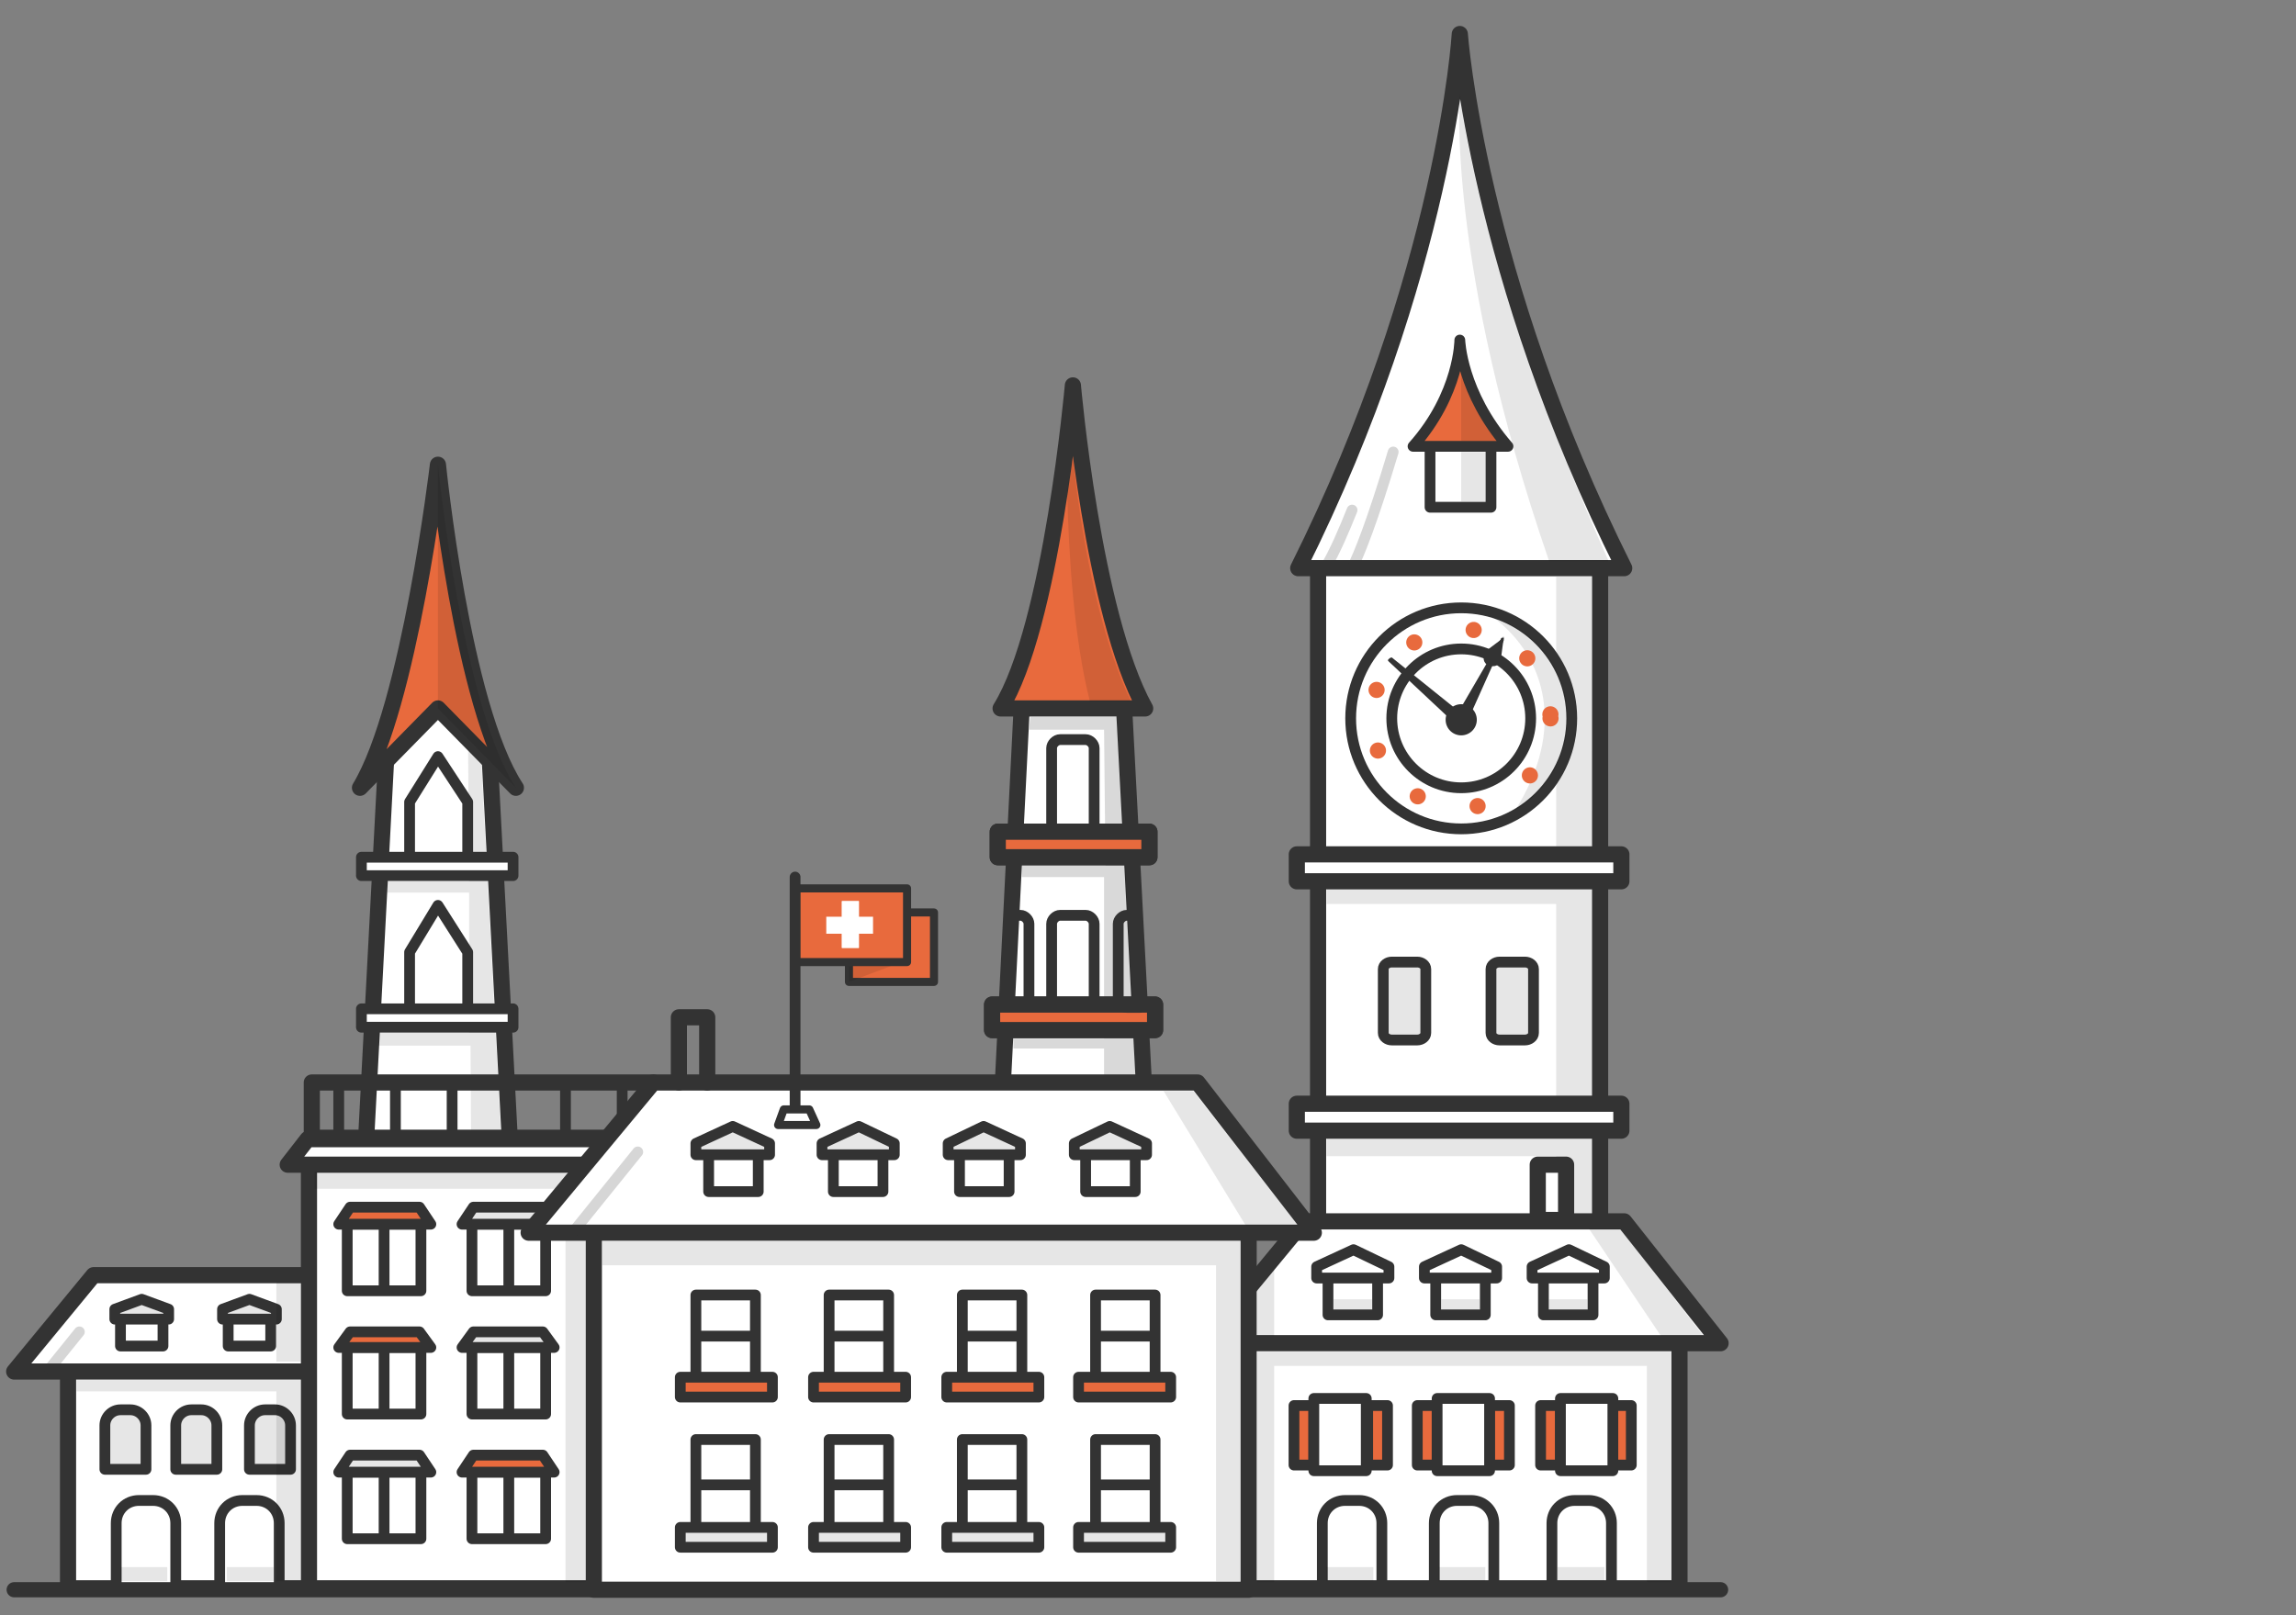 <svg xmlns="http://www.w3.org/2000/svg" viewBox="0 0 162 114"><rect x="0" y="0" width="162" height="114" fill="#808080" stroke="none"/><path fill="#FFF" stroke="#333" stroke-width="1.14" stroke-linecap="round" stroke-linejoin="round" stroke-miterlimit="10" d="M4.8 92.9h19.4v19.2H4.8z"/><path fill="#FFF" stroke="#333" stroke-width="1.14" stroke-linecap="round" stroke-linejoin="round" stroke-miterlimit="10" d="M24.4 90H6.6L1 96.8h28.7z"/><path fill="#FFF" stroke="#333" stroke-width=".76" stroke-linecap="round" stroke-linejoin="round" stroke-miterlimit="10" d="M12.3 112.1H8.2v-4.6c0-.9.7-1.6 1.6-1.6h1c.9 0 1.6.7 1.6 1.6v4.6zm7.3 0h-4.1v-4.6c0-.9.7-1.6 1.6-1.6h1c.9 0 1.6.7 1.6 1.6v4.6z"/><path fill="#E6E6E6" stroke="#333" stroke-width=".76" stroke-linecap="round" stroke-linejoin="round" stroke-miterlimit="10" d="M10.2 103.7H7.4v-3.1c0-.6.5-1.1 1.1-1.1h.7c.6 0 1.1.5 1.1 1.1v3.1zm5 0h-2.8v-3.1c0-.6.5-1.1 1.1-1.1h.7c.6 0 1.1.5 1.1 1.1v3.1zm5.2 0h-2.8v-3.1c0-.6.5-1.1 1.1-1.1h.7c.6 0 1.1.5 1.1 1.1v3.1z"/><g stroke="#333" stroke-width=".76" stroke-linecap="round" stroke-linejoin="round" stroke-miterlimit="10"><path fill="#FFF" d="M8.5 92.6h3V95h-3z"/><path fill="#E6E6E6" d="M11.9 92.4l-1.9-.7-1.9.7v.7h3.8z"/></g><g stroke="#333" stroke-width=".76" stroke-linecap="round" stroke-linejoin="round" stroke-miterlimit="10"><path fill="#FFF" d="M16.1 92.6h3V95h-3z"/><path fill="#E6E6E6" d="M19.5 92.4l-1.9-.7-1.9.7v.7h3.8z"/></g><path fill="#FFF" stroke="#333" stroke-width="1.14" stroke-linecap="round" stroke-linejoin="round" stroke-miterlimit="10" d="M36.6 92.4l-2.1-39.9-3.6-9.3-3.6 9.3-2.1 39.9"/><path opacity=".1" d="M33.3 92.4H36l-2.1-39.8-.9-3.5.1 13.1h-5.8v.8h5.8v9.9h-6.4v.9h6.5z"/><path fill="#FFF" stroke="#333" stroke-width=".76" stroke-linecap="round" stroke-linejoin="round" stroke-miterlimit="10" d="M33 67.2l-2.1-3.3-2 3.3v4.4H33zm0-10.6l-2.1-3.2-2 3.2v4.5H33z"/><path fill="#FFF" stroke="#333" stroke-width=".76" stroke-linecap="round" stroke-linejoin="round" stroke-miterlimit="10" d="M25.5 60.5h10.7v1.3H25.5zm0 10.7h10.7v1.3H25.5z"/><path fill="#E86A3D" stroke="#333" stroke-width="1.14" stroke-linecap="round" stroke-linejoin="round" stroke-miterlimit="10" d="M30.9 32.8s-2 17-5.5 22.8l5.5-5.6 5.5 5.6c-3.8-5.8-5.5-22.8-5.5-22.8z"/><path opacity=".1" d="M30.9 32.8V50l5.5 5.6c-3.8-5.8-5.5-22.8-5.5-22.8z"/><path fill="#FFF" stroke="#333" stroke-width="1.14" stroke-linecap="round" stroke-linejoin="round" stroke-miterlimit="10" d="M79.3 49.7h-7.2l-2 39.9h11.3z"/><path fill="none" stroke="#333" stroke-width=".76" stroke-linecap="round" stroke-linejoin="round" stroke-miterlimit="10" d="M77.2 52.8c0-.3-.3-.6-.6-.6h-1.8c-.3 0-.6.3-.6.6v5.3c0 .3.3.6.6.6h1.8c.3 0 .6-.3.6-.6v-5.3zm0 12.4c0-.3-.3-.6-.6-.6h-1.8c-.3 0-.6.3-.6.6v5.3c0 .3.3.6.6.6h1.8c.3 0 .6-.3.6-.6v-5.3zm-4.6 0c0-.3-.3-.6-.6-.6h-.6l-.3 6.4h.9c.3 0 .6-.3.6-.6v-5.2z"/><path fill="#E86A3D" stroke="#333" stroke-width="1.14" stroke-linecap="round" stroke-linejoin="round" stroke-miterlimit="10" d="M75.7 27.2s-1.5 17-5.1 22.8h10.2c-3.7-6.7-5.1-22.8-5.1-22.8z"/><path opacity=".15" d="M80.8 90.4L80 73.2v-.8l-.6-10.9v-.7l-.6-10.2h-6.1l-.1.9h5.3l.1 9.6h-5.9v.8h5.8v11.4h-6.4v.7h6.4v16.4z"/><g fill="#E86A3D" stroke="#333" stroke-width="1.14" stroke-linecap="round" stroke-linejoin="round" stroke-miterlimit="10"><path d="M70.4 58.7h10.7v1.8H70.4z"/><path d="M70.4 58.7h10.7v1.8H70.4z"/></g><g fill="#E86A3D" stroke="#333" stroke-width="1.14" stroke-linecap="round" stroke-linejoin="round" stroke-miterlimit="10"><path d="M70 70.9h11.5v1.8H70z"/><path d="M70 70.9h11.5v1.8H70z"/></g><path fill="none" stroke="#333" stroke-width=".76" stroke-linecap="round" stroke-linejoin="round" stroke-miterlimit="10" d="M78.9 65.2c0-.3.3-.6.6-.6h.6l.3 6.5h-.9c-.3 0-.6-.3-.6-.6v-5.3z"/><path fill="#FFF" stroke="#333" stroke-width="1.14" stroke-linecap="round" stroke-linejoin="round" stroke-miterlimit="10" d="M21.8 80.4h21.1v31.7H21.8z"/><path fill="#FFF" stroke="#333" stroke-width="1.14" stroke-linecap="round" stroke-linejoin="round" stroke-miterlimit="10" d="M46.5 82.2H20.3l1.4-1.8h24.8z"/><g fill="none" stroke="#333" stroke-linecap="round" stroke-linejoin="round" stroke-miterlimit="10"><path stroke-width="1.14" d="M22 76.4h24.1v3.9H22z"/><path stroke-width=".76" d="M23.9 76.4v3.8m4-3.8v3.8m4-3.8v3.8m4-3.8v3.8m8-3.8v3.8m-4-3.8v3.8"/></g><g stroke="#333" stroke-width=".76" stroke-linecap="round" stroke-linejoin="round" stroke-miterlimit="10"><path fill="#FFF" d="M24.5 86.4h5.2v4.7h-5.2z"/><path fill="none" d="M27.1 86.4V91"/></g><path fill="#E7E5C6" d="M30.4 86.4h-6.5l.8-1.2h4.9z"/><path fill="#E86A3D" stroke="#333" stroke-width=".76" stroke-linecap="round" stroke-linejoin="round" stroke-miterlimit="10" d="M30.4 86.4h-6.5l.8-1.2h4.9z"/><g stroke="#333" stroke-width=".76" stroke-linecap="round" stroke-linejoin="round" stroke-miterlimit="10"><path fill="#FFF" d="M33.3 86.4h5.2v4.7h-5.2z"/><path fill="none" d="M35.9 86.4V91"/></g><path fill="#E7E5C6" d="M39.1 86.4h-6.5l.8-1.2h4.9z"/><path fill="#E6E6E6" stroke="#333" stroke-width=".76" stroke-linecap="round" stroke-linejoin="round" stroke-miterlimit="10" d="M39.1 86.4h-6.5l.8-1.2h4.9z"/><g stroke="#333" stroke-width=".76" stroke-linecap="round" stroke-linejoin="round" stroke-miterlimit="10"><path fill="#FFF" d="M24.5 95.1h5.2v4.7h-5.2z"/><path fill="none" d="M27.1 95.1v4.7"/></g><path fill="#E7E5C6" d="M30.4 95.1h-6.5l.8-1.1h4.9z"/><path fill="#E86A3D" stroke="#333" stroke-width=".76" stroke-linecap="round" stroke-linejoin="round" stroke-miterlimit="10" d="M30.4 95.1h-6.5l.8-1.1h4.9z"/><g stroke="#333" stroke-width=".76" stroke-linecap="round" stroke-linejoin="round" stroke-miterlimit="10"><path fill="#FFF" d="M33.3 95.1h5.2v4.7h-5.2z"/><path fill="none" d="M35.9 95.1v4.7"/></g><path fill="#E7E5C6" d="M39.1 95.1h-6.5l.8-1.1h4.9z"/><path fill="#E6E6E6" stroke="#333" stroke-width=".76" stroke-linecap="round" stroke-linejoin="round" stroke-miterlimit="10" d="M39.1 95.1h-6.5l.8-1.1h4.9z"/><g stroke="#333" stroke-width=".76" stroke-linecap="round" stroke-linejoin="round" stroke-miterlimit="10"><path fill="#FFF" d="M24.5 103.9h5.2v4.7h-5.2z"/><path fill="none" d="M27.1 103.9v4.6"/></g><path fill="#E7E5C6" d="M30.4 103.9h-6.5l.8-1.2h4.9z"/><path fill="#E6E6E6" stroke="#333" stroke-width=".76" stroke-linecap="round" stroke-linejoin="round" stroke-miterlimit="10" d="M30.4 103.9h-6.5l.8-1.2h4.9z"/><g stroke="#333" stroke-width=".76" stroke-linecap="round" stroke-linejoin="round" stroke-miterlimit="10"><path fill="#FFF" d="M33.3 103.9h5.2v4.7h-5.2z"/><path fill="none" d="M35.9 103.9v4.6"/></g><path fill="#E7E5C6" d="M39.1 103.9h-6.5l.8-1.2h4.9z"/><path fill="#E86A3D" stroke="#333" stroke-width=".76" stroke-linecap="round" stroke-linejoin="round" stroke-miterlimit="10" d="M39.1 103.9h-6.5l.8-1.2h4.9z"/><path opacity=".1" d="M41 82.7H22.2v1.2h17.7v27.8h2.3v-29z"/><path fill="#FFF" stroke="#333" stroke-width=".698" stroke-linecap="round" stroke-linejoin="round" stroke-miterlimit="10" d="M92.4 97.4h22.9v1.4H92.4z"/><path fill="#FFF" stroke="#333" stroke-width="1.14" stroke-linecap="round" stroke-linejoin="round" stroke-miterlimit="10" d="M93 40.1h19.9v71.5H93zm21.6 0h-23C102 19.3 103 2.4 103 2.4s1.2 16.9 11.6 37.7z"/><path fill="#F5EBC1" d="M100.9 31.5h4.3v4.3h-4.3z"/><path opacity=".1" d="M106.4 31.5h-6.7C103 27.8 103 24 103 24s.1 3.7 3.4 7.5z"/><path opacity=".1" d="M106.4 31.5h-6.7C103 27.8 103 24 103 24s.1 3.7 3.4 7.5zm5.9 9.2h-2.5v21.7H93.6v1.4h16.2v16.4H93.6v1.4h16.2v13h2.6z"/><path fill="#FFF" stroke="#333" stroke-width="1.14" stroke-linecap="round" stroke-linejoin="round" stroke-miterlimit="10" d="M91.5 60.3h22.9v1.9H91.5zm0 17.6h22.9v1.9H91.5z"/><circle fill="#FFF" stroke="#333" stroke-width=".76" stroke-linecap="round" stroke-linejoin="round" stroke-miterlimit="10" cx="103.1" cy="50.7" r="7.8"/><path opacity=".1" d="M105.4 43.6c3.7 2.8 5.1 7.9 1.5 13.6 2.2-1.3 3.7-3.7 3.7-6.5 0-3.4-2.2-6.2-5.2-7.1z"/><circle fill="none" stroke="#333" stroke-width=".76" stroke-linecap="round" stroke-linejoin="round" stroke-miterlimit="10" cx="103.1" cy="50.7" r="4.9"/><circle fill="none" stroke="#E86A3D" stroke-width="1.14" stroke-linecap="round" stroke-linejoin="round" stroke-dasharray="0,4.367,0,0,0,0" cx="103.1" cy="50.7" r="6.3"/><circle fill="#333" cx="103.1" cy="50.8" r="1.1"/><path fill="#333" d="M98.2 46.4l5.1 4.1c.2.2.2.4.1.6-.2.2-.4.2-.6.1L98 46.7c-.1-.1-.1-.1 0-.2s.2-.1.2-.1z"/><path fill="#333" d="M106.1 45.2l-2.6 5.8c-.1.2-.4.3-.6.2-.2-.1-.3-.4-.2-.6l3.2-5.5c0-.1.1-.1.2-.1v.2z"/><path fill="#333" d="M106.1 45l-.2 1.5c0 .3-.3.6-.7.5-.3 0-.6-.3-.5-.7 0-.1.1-.3.2-.4l1.2-.9c-.1-.1 0-.1 0 0z"/><path opacity=".1" d="M113.5 39.6h-4.2c-7.3-21.2-6.3-33-6.3-33s1.2 12.2 10.5 33z"/><path fill="#FFF" stroke="#333" stroke-width=".76" stroke-linecap="round" stroke-linejoin="round" stroke-miterlimit="10" d="M100.9 31.5h4.3v4.3h-4.3z"/><path fill="#E86A3D" stroke="#333" stroke-width=".76" stroke-linecap="round" stroke-linejoin="round" stroke-miterlimit="10" d="M106.4 31.5h-6.7C103 27.8 103 24 103 24s.1 3.7 3.4 7.5z"/><path opacity=".1" d="M103.1 26.3s.6 2.5 2.5 4.8h-2.5m1.7 4.3h-1.7v-3.5h1.7z"/><g stroke="#333" stroke-linecap="round" stroke-linejoin="round" stroke-miterlimit="10"><path fill="#FFF" stroke-width="1.14" d="M87.9 92.9h30.6v19.2H87.9z"/><path fill="#FFF" stroke-width="1.14" d="M114.6 86.2H92l-7.1 8.6h36.5z"/><path fill="none" stroke-width=".76" d="M97.4 112.1h-4.1v-4.6c0-.9.7-1.6 1.6-1.6h1c.9 0 1.6.7 1.6 1.6v4.6zm16.2 0h-4.1v-4.6c0-.9.7-1.6 1.6-1.6h1c.9 0 1.6.7 1.6 1.6v4.6z"/><g stroke-width=".76"><path fill="#E86A3D" d="M91.3 99.2h1.4v4.2h-1.4zm5.2 0h1.4v4.2h-1.4z"/><path fill="#FFF" d="M92.7 98.7h3.7v5.1h-3.7z"/></g><g stroke-width=".76"><path fill="#E86A3D" d="M100 99.2h1.4v4.2H100zm5.1 0h1.4v4.2h-1.4z"/><path fill="#FFF" d="M101.4 98.7h3.7v5.1h-3.7z"/></g><g stroke-width=".76"><path fill="#E86A3D" d="M108.7 99.2h1.4v4.2h-1.4zm5 0h1.4v4.2h-1.4z"/><path fill="#FFF" d="M110.1 98.7h3.7v5.1h-3.7z"/></g><path fill="#FFF" stroke-width="1.14" d="M108.5 82.2h2v3.9h-2z"/><g fill="#FFF" stroke-width=".76"><path d="M93.7 89.3h3.5v3.5h-3.5z"/><path d="M98 89.4l-2.5-1.2-2.6 1.2v.8H98zm3.3-.1h3.5v3.5h-3.5z"/><path d="M105.6 89.4l-2.5-1.2-2.6 1.2v.8h5.1zm3.3-.1h3.5v3.5h-3.5z"/><path d="M113.2 89.4l-2.5-1.2-2.6 1.2v.8h5.1z"/></g><path fill="none" stroke-width=".76" d="M105.3 112.1h-4.1v-4.6c0-.9.7-1.6 1.6-1.6h1c.9 0 1.6.7 1.6 1.6v4.6z"/></g><path fill="#FFF" stroke="#333" stroke-width="1.14" stroke-linecap="round" stroke-linejoin="round" stroke-miterlimit="10" d="M41.9 83h46.2v29.2H41.9z"/><path fill="#FFF" stroke="#333" stroke-width="1.14" stroke-linecap="round" stroke-linejoin="round" stroke-miterlimit="10" d="M84.5 76.4H46.1L37.3 87h55.4z"/><path opacity=".1" d="M87.9 86.5h3.7L84.2 77h-2.1z"/><path fill="#FFF3C1" d="M49.1 91.4h4.2v6.4h-4.2zm9.4 0h4.2v6.4h-4.2zm9.4 0h4.2v6.4h-4.2zm9.4 0h4.2v6.4h-4.2z"/><path fill="#FFF" stroke="#333" stroke-width=".76" stroke-linecap="round" stroke-linejoin="round" stroke-miterlimit="10" d="M49.1 91.4h4.2v6.4h-4.2zm9.4 0h4.2v6.4h-4.2zm9.4 0h4.2v6.4h-4.2zm9.4 0h4.2v6.4h-4.2z"/><path fill="#FFF3C1" d="M48 97.2h6.5v1H48zm9.4 0h6.5v1h-6.5zm9.4 0h6.5v1h-6.5zm9.3 0h6.5v1h-6.5z"/><path fill="#E86A3D" stroke="#333" stroke-width=".76" stroke-linecap="round" stroke-linejoin="round" stroke-miterlimit="10" d="M48 97.2h6.5v1.4H48zm9.4 0h6.5v1.4h-6.5zm9.4 0h6.5v1.4h-6.5zm9.3 0h6.5v1.4h-6.5z"/><path fill="#FFF" stroke="#333" stroke-width=".76" stroke-linecap="round" stroke-linejoin="round" stroke-miterlimit="10" d="M49.1 101.6h4.2v6.4h-4.2zm9.4 0h4.2v6.4h-4.2zm9.4 0h4.2v6.4h-4.2zm9.4 0h4.2v6.4h-4.2z"/><path fill="#E6E6E6" stroke="#333" stroke-width=".76" stroke-linecap="round" stroke-linejoin="round" stroke-miterlimit="10" d="M48 107.8h6.5v1.4H48zm9.4 0h6.5v1.4h-6.5zm9.4 0h6.5v1.4h-6.5zm9.3 0h6.5v1.4h-6.5z"/><path opacity=".1" d="M85.8 87.6H42.5v1.7h43.3v22.3h1.7v-24z"/><path fill="none" stroke="#333" stroke-width="1.14" stroke-linecap="round" stroke-linejoin="round" stroke-miterlimit="10" d="M47.9 76.4v-4.6h2v4.6"/><path fill="#E86A3D" d="M59.9 64.4h6v4.9h-6z"/><path fill="#E86A3D" stroke="#333" stroke-width=".57" stroke-linecap="round" stroke-linejoin="round" stroke-miterlimit="10" d="M59.9 64.4h6v4.9h-6z"/><path opacity=".1" d="M59.9 69.3v-1.4h3.7z"/><path fill="none" stroke="#333" stroke-width=".76" stroke-linecap="round" stroke-linejoin="round" stroke-miterlimit="10" d="M56.1 78.6V61.9"/><path fill="#E86A3D" stroke="#333" stroke-width=".57" stroke-linecap="round" stroke-linejoin="round" stroke-miterlimit="10" d="M56.2 62.7H64v5.2h-7.8z"/><path fill="#FFF" d="M59.4 63.6h1.2v3.3h-1.2z"/><path fill="#FFF" d="M59.4 63.6h1.2v3.3h-1.2z"/><path fill="#FFF" d="M58.3 64.7h3.3v1.2h-3.3z"/><path fill="#FFF" stroke="#333" stroke-width=".57" stroke-linecap="round" stroke-linejoin="round" stroke-miterlimit="10" d="M57.6 79.4h-2.7l.4-1.1h1.8z"/><g stroke="#333" stroke-width=".76" stroke-linecap="round" stroke-linejoin="round" stroke-miterlimit="10"><path fill="#FFF" d="M50 80.6h3.5v3.5H50z"/><path fill="#E6E6E6" d="M54.3 80.7l-2.6-1.2-2.6 1.2v.8h5.2z"/><path fill="#FFF" d="M58.8 80.6h3.5v3.5h-3.5z"/><path fill="#E6E6E6" d="M63.1 80.7l-2.5-1.2-2.6 1.2v.8h5.1z"/><path fill="#FFF" d="M67.7 80.6h3.5v3.5h-3.5z"/><path fill="#E6E6E6" d="M72 80.7l-2.6-1.2-2.5 1.2v.8H72z"/><path fill="#FFF" d="M76.6 80.6h3.5v3.5h-3.5z"/><path fill="#E6E6E6" d="M80.9 80.7l-2.6-1.2-2.5 1.2v.8h5.1z"/></g><path opacity=".1" d="M75.3 34.7c.1 4.6.5 10.5 1.6 14.8h2.9c-2.4-5-3.6-12.4-4.1-17.2l-.4 2.4zm36.8 52l5.1 7.6h3l-5.9-7.6zm-22.2 7.6h-1.2v-3.2l1.2-1.5zm4.2-2.6h2.7v.8h-2.7zm7.6 0h2.7v.8h-2.7zm7.6 0h2.7v.8h-2.7zm-15.7 18.9h3.3v1h-3.3zm7.9 0h3.3v1h-3.3zm-93 0h3.3v1H8.5zm7.5 0h3.3v1H16zm93.9 0h3.3v1h-3.3z"/><path fill="#E6E6E6" stroke="#333" stroke-width=".76" stroke-linecap="round" stroke-linejoin="round" stroke-miterlimit="10" d="M100.6 68.4c0-.3-.3-.5-.6-.5h-1.8c-.3 0-.6.2-.6.5v4.5c0 .3.3.5.6.5h1.8c.3 0 .6-.2.6-.5v-4.5zm7.6 0c0-.3-.3-.5-.6-.5h-1.8c-.3 0-.6.2-.6.5v4.5c0 .3.3.5.6.5h1.8c.3 0 .6-.2.6-.5v-4.5z"/><path opacity=".1" d="M116.9 95.4H88.7v16.3h1.2V96.4h26.3v15.3h1.7V95.4z"/><path fill="none" stroke="#333" stroke-width=".76" stroke-linejoin="round" stroke-miterlimit="10" d="M49.1 104.8h4.3m5.1-10.5h4.2m5.3 0h4.2m5.1 0h4.2m-23 10.5h4.2m5.2 0h4.2"/><path fill="none" stroke="#333" stroke-width=".76" stroke-miterlimit="10" d="M77.3 104.8h4.2"/><path fill="none" stroke="#333" stroke-width=".76" stroke-linejoin="round" stroke-miterlimit="10" d="M49.1 94.3h4.3"/><path opacity=".1" d="M5.4 97.4v.8h14.1v13.4h1.7V97.4zm14.1-6.9h1.7v5.6h-1.7z"/><path opacity=".2" fill="none" stroke="#333" stroke-width=".76" stroke-linecap="round" stroke-linejoin="round" stroke-miterlimit="10" d="M93.5 40.1c.7-1.2 1.3-2.6 1.9-4.1m0 4.1c.5-1 1.4-3.2 2.9-8.2M40.4 87l4.6-5.7M3.5 96.6L5.6 94"/><path fill="none" stroke="#333" stroke-width="1.072" stroke-linecap="round" stroke-linejoin="round" stroke-miterlimit="10" d="M1 112.2h120.4"/></svg>